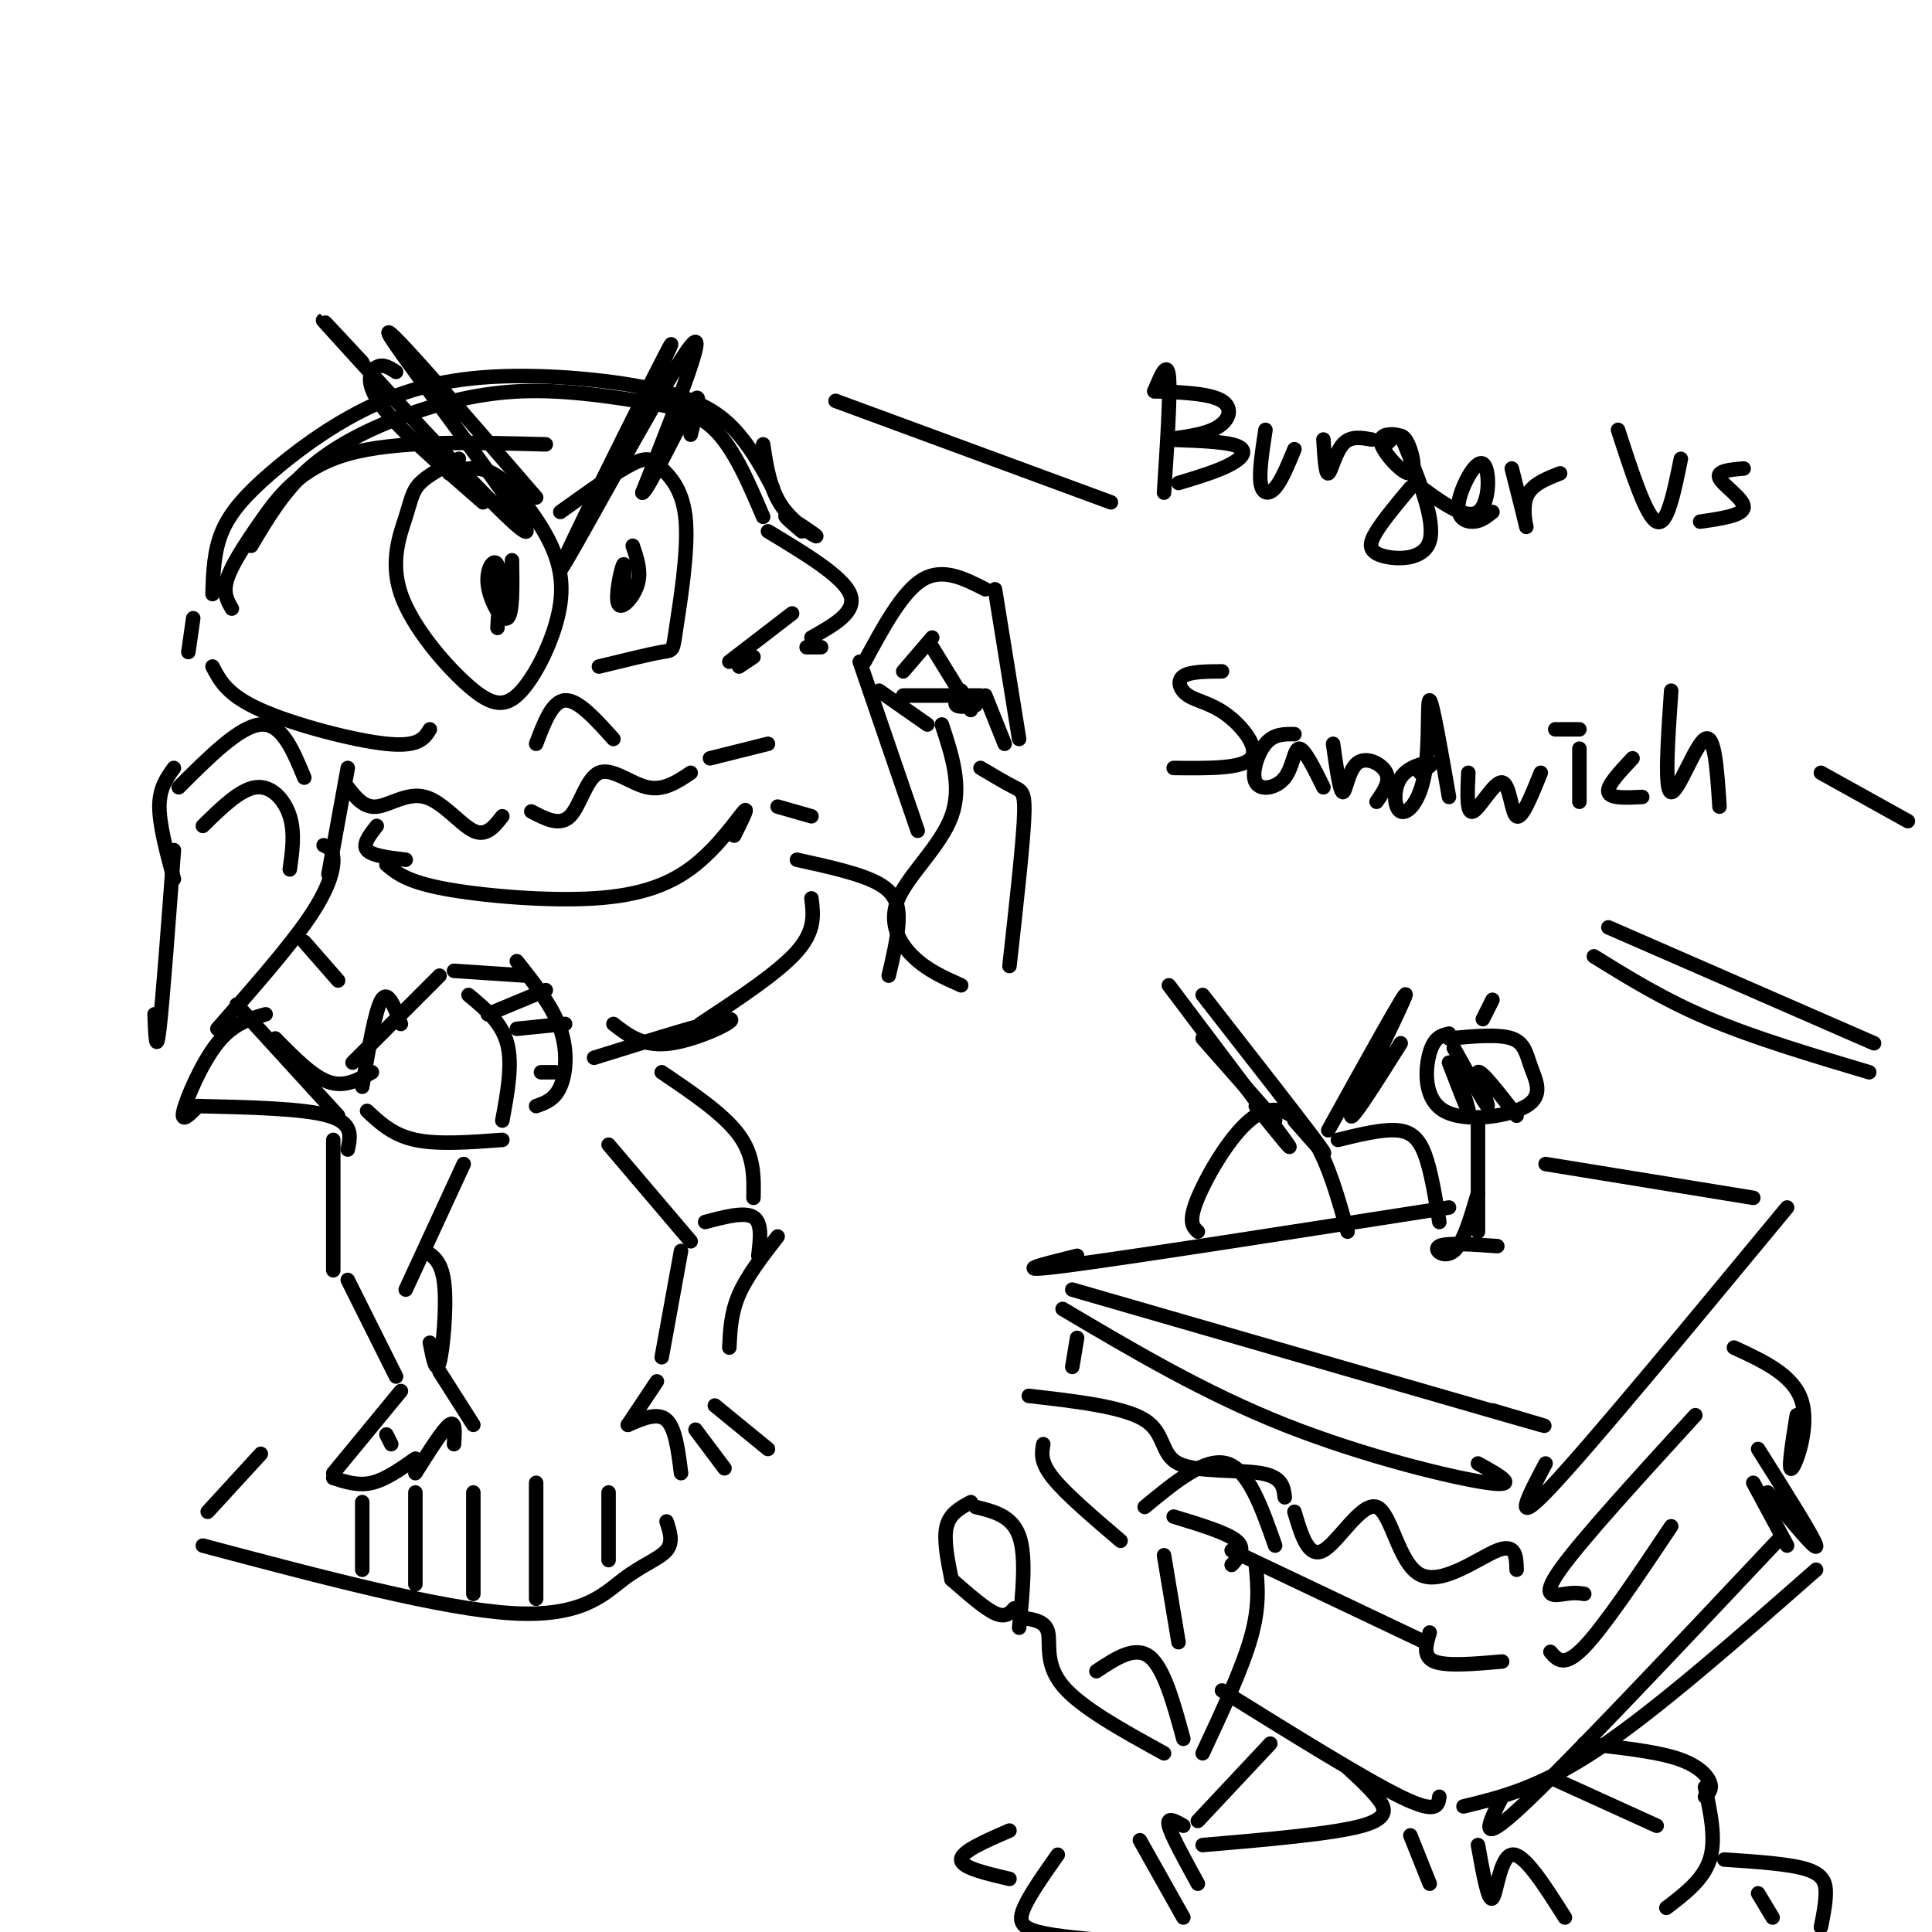 <svg viewBox='0 0 400 400' version='1.1' xmlns='http://www.w3.org/2000/svg' xmlns:xlink='http://www.w3.org/1999/xlink'><g fill='none' stroke='rgb(0,0,0)' stroke-width='3' stroke-linecap='round' stroke-linejoin='round'><path d='M48,126c-0.923,-1.583 -1.845,-3.167 -1,-6c0.845,-2.833 3.458,-6.917 7,-12c3.542,-5.083 8.012,-11.167 18,-14c9.988,-2.833 25.494,-2.417 41,-2'/><path d='M44,123c0.138,-4.470 0.275,-8.941 2,-13c1.725,-4.059 5.037,-7.707 10,-12c4.963,-4.293 11.579,-9.230 19,-13c7.421,-3.770 15.649,-6.371 27,-7c11.351,-0.629 25.825,0.715 35,3c9.175,2.285 13.050,5.510 16,9c2.950,3.490 4.975,7.245 7,11'/><path d='M52,113c3.370,-5.679 6.740,-11.359 12,-16c5.260,-4.641 12.409,-8.244 20,-11c7.591,-2.756 15.622,-4.667 24,-5c8.378,-0.333 17.102,0.910 24,2c6.898,1.090 11.971,2.026 16,6c4.029,3.974 7.015,10.987 10,18'/><path d='M93,98c2.842,-0.900 5.684,-1.800 9,0c3.316,1.800 7.105,6.299 10,11c2.895,4.701 4.894,9.602 4,16c-0.894,6.398 -4.683,14.292 -8,18c-3.317,3.708 -6.162,3.231 -11,-1c-4.838,-4.231 -11.668,-12.217 -14,-19c-2.332,-6.783 -0.166,-12.365 1,-16c1.166,-3.635 1.333,-5.324 3,-7c1.667,-1.676 4.833,-3.338 8,-5'/><path d='M116,106c5.827,-4.175 11.655,-8.350 15,-10c3.345,-1.650 4.209,-0.774 6,1c1.791,1.774 4.511,4.444 5,11c0.489,6.556 -1.253,16.996 -2,22c-0.747,5.004 -0.499,4.573 -3,5c-2.501,0.427 -7.750,1.714 -13,3'/><path d='M106,116c0.089,5.667 0.179,11.333 -1,12c-1.179,0.667 -3.625,-3.667 -4,-7c-0.375,-3.333 1.321,-5.667 2,-4c0.679,1.667 0.339,7.333 0,13'/><path d='M131,113c0.905,2.655 1.810,5.310 1,8c-0.810,2.690 -3.333,5.417 -4,4c-0.667,-1.417 0.524,-6.976 1,-8c0.476,-1.024 0.238,2.488 0,6'/><path d='M40,128c0.000,0.000 -1.000,7.000 -1,7'/><path d='M44,138c1.533,2.956 3.067,5.911 10,9c6.933,3.089 19.267,6.311 26,7c6.733,0.689 7.867,-1.156 9,-3'/><path d='M159,110c7.750,4.667 15.500,9.333 17,13c1.500,3.667 -3.250,6.333 -8,9'/><path d='M167,134c0.000,0.000 3.000,0.000 3,0'/><path d='M37,163c6.333,-6.333 12.667,-12.667 17,-13c4.333,-0.333 6.667,5.333 9,11'/><path d='M72,159c0.000,0.000 -4.000,22.000 -4,22'/><path d='M42,171c3.867,-3.800 7.733,-7.600 11,-8c3.267,-0.400 5.933,2.600 7,6c1.067,3.400 0.533,7.200 0,11'/><path d='M67,175c0.978,0.444 1.956,0.889 2,3c0.044,2.111 -0.844,5.889 -5,12c-4.156,6.111 -11.578,14.556 -19,23'/><path d='M36,176c-1.167,15.667 -2.333,31.333 -3,37c-0.667,5.667 -0.833,1.333 -1,-3'/><path d='M41,229c-1.822,1.844 -3.644,3.689 -3,1c0.644,-2.689 3.756,-9.911 7,-14c3.244,-4.089 6.622,-5.044 10,-6'/><path d='M49,208c0.000,0.000 21.000,23.000 21,23'/><path d='M41,229c10.917,0.250 21.833,0.500 27,2c5.167,1.500 4.583,4.250 4,7'/><path d='M57,215c3.833,3.917 7.667,7.833 11,9c3.333,1.167 6.167,-0.417 9,-2'/><path d='M73,220c0.000,0.000 18.000,-18.000 18,-18'/><path d='M76,230c2.667,2.500 5.333,5.000 10,6c4.667,1.000 11.333,0.500 18,0'/><path d='M97,206c3.417,2.833 6.833,5.667 8,10c1.167,4.333 0.083,10.167 -1,16'/><path d='M94,201c0.000,0.000 15.000,1.000 15,1'/><path d='M107,199c3.689,4.667 7.378,9.333 9,14c1.622,4.667 1.178,9.333 0,12c-1.178,2.667 -3.089,3.333 -5,4'/><path d='M75,225c1.333,-7.917 2.667,-15.833 4,-18c1.333,-2.167 2.667,1.417 4,5'/><path d='M178,137c0.000,0.000 12.000,35.000 12,35'/><path d='M165,178c6.689,1.467 13.378,2.933 17,5c3.622,2.067 4.178,4.733 4,8c-0.178,3.267 -1.089,7.133 -2,11'/><path d='M199,204c-3.548,-1.571 -7.095,-3.143 -10,-6c-2.905,-2.857 -5.167,-7.000 -3,-12c2.167,-5.000 8.762,-10.857 11,-17c2.238,-6.143 0.119,-12.571 -2,-19'/><path d='M209,200c1.333,-11.978 2.667,-23.956 3,-30c0.333,-6.044 -0.333,-6.156 -2,-7c-1.667,-0.844 -4.333,-2.422 -7,-4'/><path d='M211,153c0.000,0.000 -5.000,-31.000 -5,-31'/><path d='M204,122c-4.417,-2.250 -8.833,-4.500 -13,-2c-4.167,2.500 -8.083,9.750 -12,17'/><path d='M182,143c0.000,0.000 10.000,7.000 10,7'/><path d='M187,144c0.000,0.000 16.000,0.000 16,0'/><path d='M193,134c0.000,0.000 8.000,13.000 8,13'/><path d='M199,143c-0.750,1.250 -1.500,2.500 -1,3c0.500,0.500 2.250,0.250 4,0'/><path d='M204,144c0.000,0.000 4.000,10.000 4,10'/><path d='M72,163c1.667,2.143 3.333,4.286 6,4c2.667,-0.286 6.333,-3.000 10,-2c3.667,1.000 7.333,5.714 10,7c2.667,1.286 4.333,-0.857 6,-3'/><path d='M110,168c2.946,1.548 5.893,3.095 8,1c2.107,-2.095 3.375,-7.833 6,-9c2.625,-1.167 6.607,2.238 10,3c3.393,0.762 6.196,-1.119 9,-3'/><path d='M147,157c0.000,0.000 12.000,-3.000 12,-3'/><path d='M78,171c-1.500,1.917 -3.000,3.833 -2,5c1.000,1.167 4.500,1.583 8,2'/><path d='M80,179c2.115,1.770 4.230,3.541 12,5c7.770,1.459 21.196,2.608 31,2c9.804,-0.608 15.986,-2.971 21,-7c5.014,-4.029 8.861,-9.722 10,-11c1.139,-1.278 -0.431,1.861 -2,5'/><path d='M161,167c0.000,0.000 7.000,2.000 7,2'/><path d='M168,186c0.417,3.333 0.833,6.667 -3,11c-3.833,4.333 -11.917,9.667 -20,15'/><path d='M63,195c0.000,0.000 7.000,8.000 7,8'/><path d='M36,159c-1.500,2.083 -3.000,4.167 -3,8c0.000,3.833 1.500,9.417 3,15'/><path d='M127,212c3.111,2.422 6.222,4.844 12,4c5.778,-0.844 14.222,-4.956 12,-5c-2.222,-0.044 -15.111,3.978 -28,8'/><path d='M96,241c0.000,0.000 -12.000,26.000 -12,26'/><path d='M69,236c0.000,0.000 0.000,27.000 0,27'/><path d='M88,259c1.756,1.089 3.511,2.178 4,7c0.489,4.822 -0.289,13.378 -1,16c-0.711,2.622 -1.356,-0.689 -2,-4'/><path d='M72,265c0.000,0.000 10.000,20.000 10,20'/><path d='M137,222c6.417,4.333 12.833,8.667 16,13c3.167,4.333 3.083,8.667 3,13'/><path d='M126,237c0.000,0.000 17.000,20.000 17,20'/><path d='M146,253c4.083,-1.083 8.167,-2.167 10,-1c1.833,1.167 1.417,4.583 1,8'/><path d='M161,256c-3.167,4.083 -6.333,8.167 -8,12c-1.667,3.833 -1.833,7.417 -2,11'/><path d='M141,259c0.000,0.000 -4.000,22.000 -4,22'/><path d='M91,284c0.000,0.000 7.000,11.000 7,11'/><path d='M80,297c0.000,0.000 1.000,2.000 1,2'/><path d='M94,299c0.167,-2.500 0.333,-5.000 -1,-4c-1.333,1.000 -4.167,5.500 -7,10'/><path d='M86,302c-3.083,2.167 -6.167,4.333 -9,5c-2.833,0.667 -5.417,-0.167 -8,-1'/><path d='M83,288c0.000,0.000 -14.000,17.000 -14,17'/><path d='M136,286c0.000,0.000 -6.000,9.000 -6,9'/><path d='M130,295c3.083,-1.333 6.167,-2.667 8,-1c1.833,1.667 2.417,6.333 3,11'/><path d='M148,291c0.000,0.000 11.000,9.000 11,9'/><path d='M144,296c0.000,0.000 6.000,8.000 6,8'/><path d='M222,267c37.750,10.917 75.500,21.833 90,26c14.500,4.167 5.750,1.583 -3,-1'/><path d='M220,271c14.711,8.711 29.422,17.422 46,24c16.578,6.578 35.022,11.022 42,12c6.978,0.978 2.489,-1.511 -2,-4'/><path d='M223,260c-7.417,1.833 -14.833,3.667 -2,2c12.833,-1.667 45.917,-6.833 79,-12'/><path d='M306,255c0.000,0.000 0.000,-22.000 0,-22'/><path d='M300,215c5.141,-0.469 10.282,-0.938 13,0c2.718,0.938 3.013,3.282 4,6c0.987,2.718 2.667,5.811 -1,8c-3.667,2.189 -12.679,3.474 -17,1c-4.321,-2.474 -3.949,-8.707 -3,-12c0.949,-3.293 2.474,-3.647 4,-4'/><path d='M307,211c0.000,0.000 2.000,-4.000 2,-4'/><path d='M320,241c0.000,0.000 43.000,7.000 43,7'/><path d='M370,250c-20.333,24.583 -40.667,49.167 -49,58c-8.333,8.833 -4.667,1.917 -1,-5'/><path d='M248,255c-1.042,-1.000 -2.083,-2.000 0,-7c2.083,-5.000 7.292,-14.000 12,-17c4.708,-3.000 8.917,0.000 12,5c3.083,5.000 5.042,12.000 7,19'/><path d='M277,236c4.467,-1.089 8.933,-2.178 12,-2c3.067,0.178 4.733,1.622 6,5c1.267,3.378 2.133,8.689 3,14'/><path d='M237,312c6.250,-5.167 12.500,-10.333 17,-9c4.500,1.333 7.250,9.167 10,17'/><path d='M243,314c5.500,1.667 11.000,3.333 13,5c2.000,1.667 0.500,3.333 -1,5'/><path d='M241,322c0.000,0.000 3.000,18.000 3,18'/><path d='M260,324c0.417,4.250 0.833,8.500 -1,15c-1.833,6.500 -5.917,15.250 -10,24'/><path d='M245,360c-2.000,-7.333 -4.000,-14.667 -7,-17c-3.000,-2.333 -7.000,0.333 -11,3'/><path d='M241,363c-8.644,-4.756 -17.289,-9.511 -21,-14c-3.711,-4.489 -2.489,-8.711 -3,-11c-0.511,-2.289 -2.756,-2.644 -5,-3'/><path d='M210,333c-0.917,1.000 -1.833,2.000 -4,1c-2.167,-1.000 -5.583,-4.000 -9,-7'/><path d='M197,327c-0.833,-4.167 -1.667,-8.333 -1,-11c0.667,-2.667 2.833,-3.833 5,-5'/><path d='M202,312c3.750,0.917 7.500,1.833 9,6c1.500,4.167 0.750,11.583 0,19'/><path d='M213,289c9.827,1.125 19.655,2.250 24,5c4.345,2.750 3.208,7.125 7,9c3.792,1.875 12.512,1.250 17,2c4.488,0.750 4.744,2.875 5,5'/><path d='M268,313c1.442,4.871 2.884,9.742 6,8c3.116,-1.742 7.907,-10.096 11,-9c3.093,1.096 4.486,11.641 9,14c4.514,2.359 12.147,-3.469 16,-5c3.853,-1.531 3.927,1.234 4,4'/><path d='M328,330c-0.956,-0.156 -1.911,-0.311 -4,0c-2.089,0.311 -5.311,1.089 -1,-5c4.311,-6.089 16.156,-19.044 28,-32'/><path d='M222,283c0.000,0.000 1.000,-6.000 1,-6'/><path d='M255,321c0.000,0.000 40.000,19.000 40,19'/><path d='M296,338c-0.750,2.500 -1.500,5.000 1,6c2.500,1.000 8.250,0.500 14,0'/><path d='M321,342c1.417,1.667 2.833,3.333 7,-1c4.167,-4.333 11.083,-14.667 18,-25'/><path d='M216,299c-0.333,1.833 -0.667,3.667 2,7c2.667,3.333 8.333,8.167 14,13'/><path d='M253,350c14.750,9.167 29.500,18.333 37,22c7.500,3.667 7.750,1.833 8,0'/><path d='M303,374c7.917,-1.917 15.833,-3.833 28,-12c12.167,-8.167 28.583,-22.583 45,-37'/><path d='M364,300c5.833,9.250 11.667,18.500 12,20c0.333,1.500 -4.833,-4.750 -10,-11'/><path d='M311,372c-2.750,5.417 -5.500,10.833 4,2c9.500,-8.833 31.250,-31.917 53,-55'/><path d='M363,307c0.000,0.000 7.000,13.000 7,13'/><path d='M306,247c-1.511,5.178 -3.022,10.356 -5,12c-1.978,1.644 -4.422,-0.244 -3,-1c1.422,-0.756 6.711,-0.378 12,0'/><path d='M300,220c1.833,4.750 3.667,9.500 4,10c0.333,0.500 -0.833,-3.250 -2,-7'/><path d='M301,217c3.356,6.044 6.711,12.089 7,12c0.289,-0.089 -2.489,-6.311 -2,-7c0.489,-0.689 4.244,4.156 8,9'/><path d='M359,279c6.156,2.844 12.311,5.689 14,11c1.689,5.311 -1.089,13.089 -2,14c-0.911,0.911 0.044,-5.044 1,-11'/><path d='M263,361c0.000,0.000 -15.000,16.000 -15,16'/><path d='M279,366c2.133,1.956 4.267,3.911 6,6c1.733,2.089 3.067,4.311 -3,6c-6.067,1.689 -19.533,2.844 -33,4'/><path d='M245,378c-1.750,-1.000 -3.500,-2.000 -3,0c0.500,2.000 3.250,7.000 6,12'/><path d='M236,381c0.000,0.000 9.000,16.000 9,16'/><path d='M328,361c7.222,0.778 14.444,1.556 19,3c4.556,1.444 6.444,3.556 7,5c0.556,1.444 -0.222,2.222 -1,3'/><path d='M321,368c0.000,0.000 22.000,10.000 22,10'/><path d='M353,370c1.167,5.417 2.333,10.833 1,15c-1.333,4.167 -5.167,7.083 -9,10'/><path d='M82,77c-1.333,-0.867 -2.667,-1.733 -4,-1c-1.333,0.733 -2.667,3.067 1,8c3.667,4.933 12.333,12.467 21,20'/><path d='M75,75c-6.464,-6.952 -12.929,-13.905 -3,-3c9.929,10.905 36.250,39.667 37,38c0.750,-1.667 -24.071,-33.762 -28,-40c-3.929,-6.238 13.036,13.381 30,33'/><path d='M122,107c10.077,-20.970 20.155,-41.940 16,-34c-4.155,7.940 -22.542,44.792 -22,45c0.542,0.208 20.012,-36.226 26,-45c5.988,-8.774 -1.506,10.113 -9,29'/><path d='M133,102c0.822,0.244 7.378,-13.644 10,-18c2.622,-4.356 1.311,0.822 0,6'/><path d='M239,81c1.333,-3.250 2.667,-6.500 3,-3c0.333,3.500 -0.333,13.750 -1,24'/><path d='M239,81c5.770,0.225 11.539,0.450 14,2c2.461,1.550 1.612,4.424 -2,6c-3.612,1.576 -9.989,1.856 -9,2c0.989,0.144 9.343,0.154 13,1c3.657,0.846 2.616,2.527 0,4c-2.616,1.473 -6.808,2.736 -11,4'/><path d='M262,89c-0.667,4.356 -1.333,8.711 -1,11c0.333,2.289 1.667,2.511 3,1c1.333,-1.511 2.667,-4.756 4,-8'/><path d='M274,91c0.222,3.600 0.444,7.200 1,7c0.556,-0.200 1.444,-4.200 3,-6c1.556,-1.800 3.778,-1.400 6,-1'/><path d='M287,92c1.374,-1.380 2.747,-2.759 4,-1c1.253,1.759 2.385,6.657 1,7c-1.385,0.343 -5.286,-3.870 -6,-6c-0.714,-2.130 1.758,-2.176 3,-2c1.242,0.176 1.253,0.575 3,5c1.747,4.425 5.231,12.877 4,17c-1.231,4.123 -7.178,3.918 -10,3c-2.822,-0.918 -2.521,-2.548 -1,-5c1.521,-2.452 4.260,-5.726 7,-9'/><path d='M293,100c5.212,3.876 10.424,7.751 13,6c2.576,-1.751 2.515,-9.129 1,-10c-1.515,-0.871 -4.485,4.766 -5,8c-0.515,3.234 1.424,4.067 3,4c1.576,-0.067 2.788,-1.033 4,-2'/><path d='M313,97c1.422,5.622 2.844,11.244 3,12c0.156,0.756 -0.956,-3.356 0,-6c0.956,-2.644 3.978,-3.822 7,-5'/><path d='M335,89c2.917,9.000 5.833,18.000 8,19c2.167,1.000 3.583,-6.000 5,-13'/><path d='M361,97c-2.867,0.244 -5.733,0.489 -5,2c0.733,1.511 5.067,4.289 5,6c-0.067,1.711 -4.533,2.356 -9,3'/><path d='M253,139c-3.317,0.022 -6.635,0.045 -8,1c-1.365,0.955 -0.778,2.844 1,4c1.778,1.156 4.748,1.581 8,4c3.252,2.419 6.786,6.834 5,9c-1.786,2.166 -8.893,2.083 -16,2'/><path d='M268,152c-2.144,-0.030 -4.287,-0.061 -6,2c-1.713,2.061 -2.995,6.212 -2,8c0.995,1.788 4.268,1.212 6,-1c1.732,-2.212 1.923,-6.061 3,-6c1.077,0.061 3.038,4.030 5,8'/><path d='M276,154c0.696,4.929 1.393,9.857 2,10c0.607,0.143 1.125,-4.500 3,-6c1.875,-1.500 5.107,0.143 6,2c0.893,1.857 -0.554,3.929 -2,6'/><path d='M294,160c1.485,-0.948 2.969,-1.897 2,-2c-0.969,-0.103 -4.392,0.638 -6,3c-1.608,2.362 -1.400,6.344 0,7c1.400,0.656 3.992,-2.016 5,-8c1.008,-5.984 0.431,-15.281 1,-15c0.569,0.281 2.285,10.141 4,20'/><path d='M304,160c-0.196,4.321 -0.393,8.643 1,8c1.393,-0.643 4.375,-6.250 6,-6c1.625,0.250 1.893,6.357 3,7c1.107,0.643 3.054,-4.179 5,-9'/><path d='M322,151c0.000,0.000 5.000,0.000 5,0'/><path d='M327,155c0.000,0.000 0.000,11.000 0,11'/><path d='M338,157c-2.667,2.833 -5.333,5.667 -5,7c0.333,1.333 3.667,1.167 7,1'/><path d='M346,143c-0.711,10.400 -1.422,20.800 0,21c1.422,0.200 4.978,-9.800 7,-11c2.022,-1.200 2.511,6.400 3,14'/><path d='M187,139c0.000,0.000 6.000,-7.000 6,-7'/><path d='M101,210c0.000,0.000 12.000,-5.000 12,-5'/><path d='M107,213c0.000,0.000 10.000,-1.000 10,-1'/><path d='M112,222c0.000,0.000 3.000,0.000 3,0'/><path d='M54,301c0.000,0.000 -11.000,12.000 -11,12'/><path d='M42,320c24.714,6.565 49.429,13.131 64,14c14.571,0.869 19.000,-3.958 23,-7c4.000,-3.042 7.571,-4.298 9,-6c1.429,-1.702 0.714,-3.851 0,-6'/><path d='M75,311c0.000,0.000 0.000,14.000 0,14'/><path d='M86,309c0.000,0.000 0.000,19.000 0,19'/><path d='M98,309c0.000,0.000 0.000,21.000 0,21'/><path d='M111,307c0.000,0.000 0.000,24.000 0,24'/><path d='M126,309c0.000,0.000 0.000,14.000 0,14'/><path d='M219,384c-2.911,4.133 -5.822,8.267 -7,11c-1.178,2.733 -0.622,4.067 3,5c3.622,0.933 10.311,1.467 17,2'/><path d='M249,206c10.417,13.333 20.833,26.667 24,31c3.167,4.333 -0.917,-0.333 -5,-5'/><path d='M242,204c10.500,13.917 21.000,27.833 24,32c3.000,4.167 -1.500,-1.417 -6,-7'/><path d='M249,215c0.000,0.000 15.000,17.000 15,17'/><path d='M275,234c8.200,-14.800 16.400,-29.600 16,-28c-0.400,1.600 -9.400,19.600 -11,24c-1.600,4.400 4.200,-4.800 10,-14'/><path d='M209,379c-5.000,2.167 -10.000,4.333 -10,6c0.000,1.667 5.000,2.833 10,4'/><path d='M111,154c1.667,-4.417 3.333,-8.833 6,-9c2.667,-0.167 6.333,3.917 10,8'/><path d='M357,385c6.711,0.444 13.422,0.889 17,2c3.578,1.111 4.022,2.889 4,5c-0.022,2.111 -0.511,4.556 -1,7'/><path d='M292,380c0.000,0.000 4.000,10.000 4,10'/><path d='M306,382c1.067,5.933 2.133,11.867 3,11c0.867,-0.867 1.533,-8.533 4,-9c2.467,-0.467 6.733,6.267 11,13'/><path d='M364,392c0.000,0.000 3.000,5.000 3,5'/><path d='M158,92c0.702,4.679 1.405,9.357 4,13c2.595,3.643 7.083,6.250 7,6c-0.083,-0.250 -4.738,-3.357 -6,-4c-1.262,-0.643 0.869,1.179 3,3'/><path d='M164,127c0.000,0.000 -13.000,10.000 -13,10'/><path d='M153,138c0.000,0.000 3.000,-2.000 3,-2'/><path d='M173,83c0.000,0.000 57.000,21.000 57,21'/><path d='M377,160c0.000,0.000 18.000,10.000 18,10'/><path d='M333,192c0.000,0.000 55.000,24.000 55,24'/><path d='M330,198c7.250,4.500 14.500,9.000 24,13c9.500,4.000 21.250,7.500 33,11'/></g>
</svg>